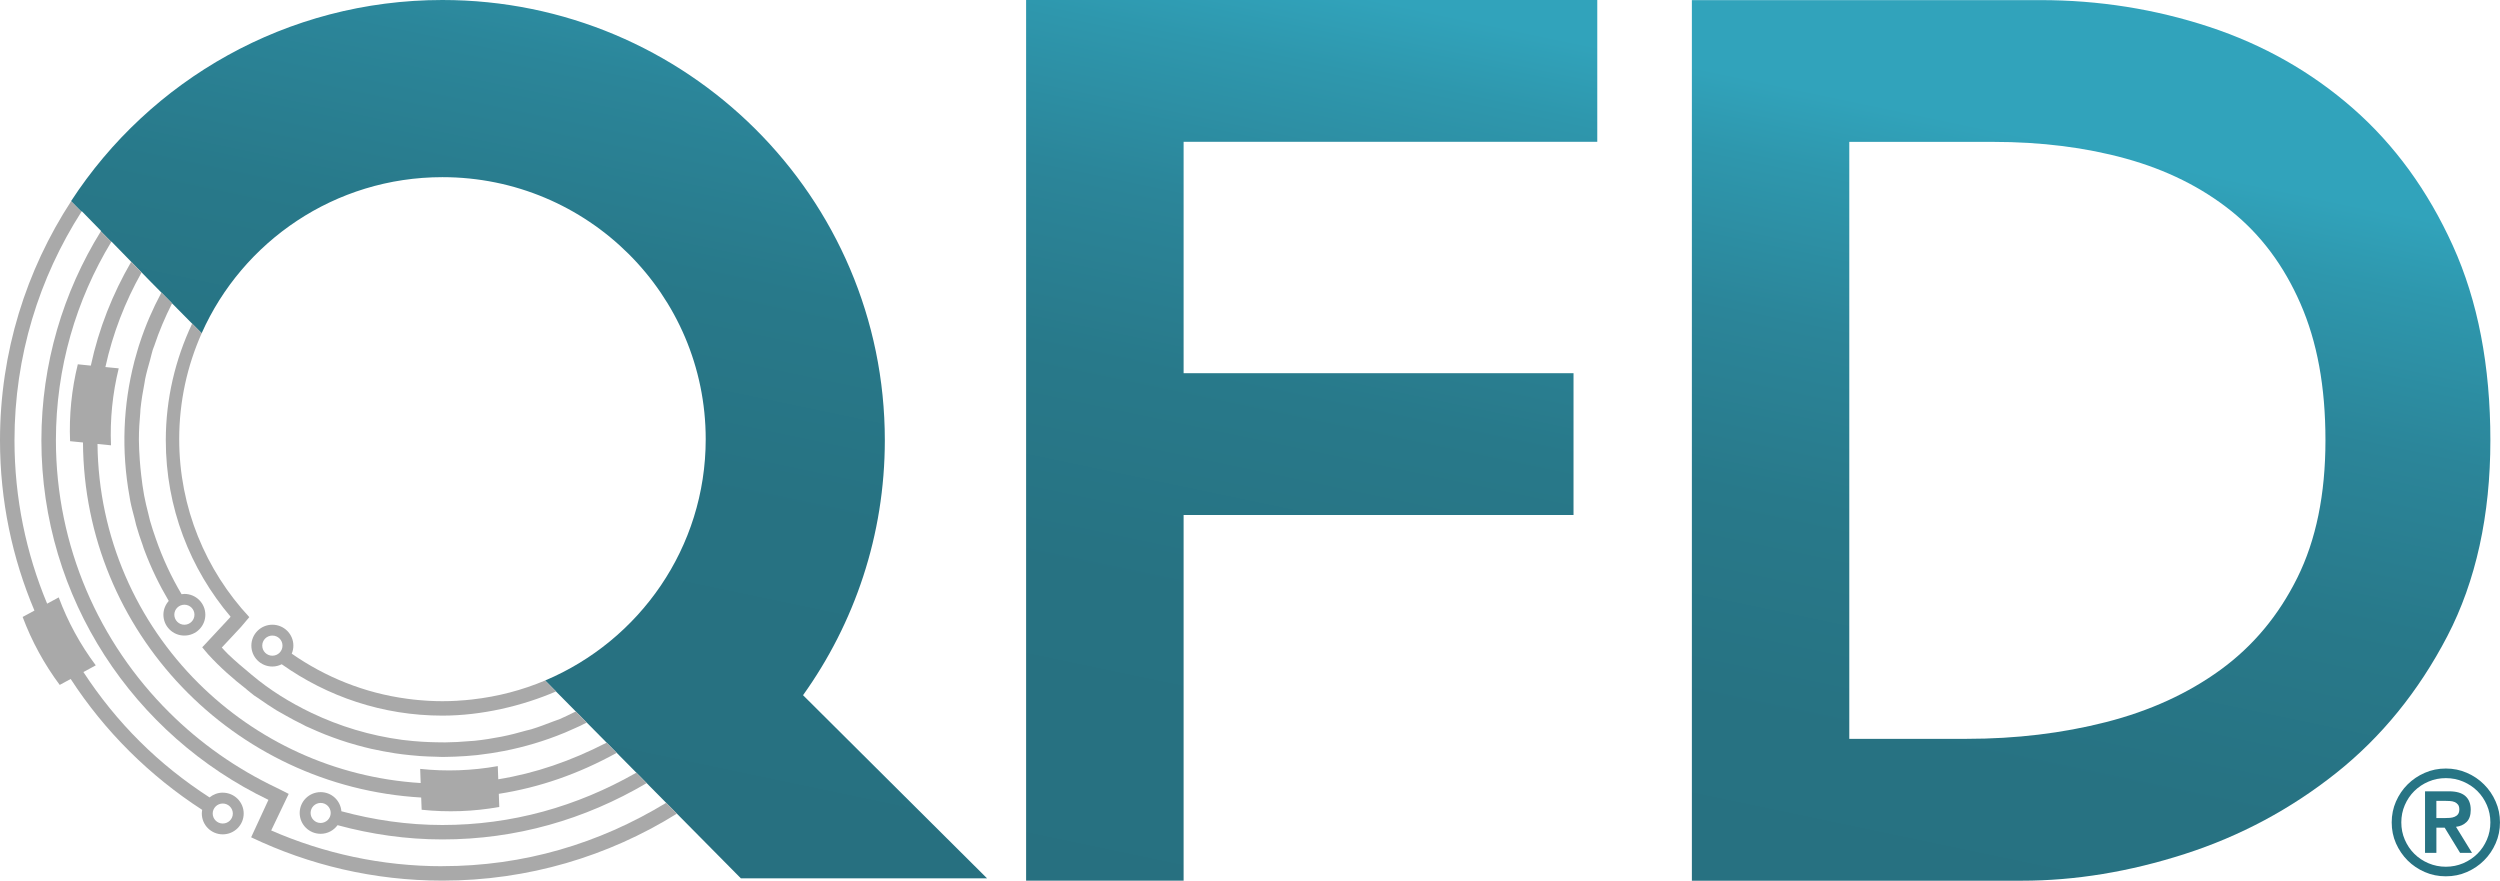 <?xml version="1.0" encoding="UTF-8"?>
<svg xmlns="http://www.w3.org/2000/svg" width="88" height="31" viewBox="0 0 88 31" fill="none">
  <g clip-path="url(#clip0_2499_2961)">
    <path d="M36.119 0H56.224V4.991H41.663V13.136H55.388V18.127H41.663V30.999H36.119V0Z" fill="url(#paint0_linear_2499_2961)"></path>
    <path d="M59.553 0.004H71.826C73.878 0.004 75.857 0.318 77.763 0.945C79.669 1.573 81.356 2.529 82.822 3.813C84.288 5.097 85.462 6.71 86.341 8.65C87.221 10.592 87.661 12.876 87.661 15.502C87.661 18.128 87.155 20.456 86.144 22.397C85.132 24.339 83.826 25.944 82.229 27.213C80.63 28.483 78.856 29.431 76.907 30.059C74.956 30.687 73.043 31.001 71.166 31.001H59.554V0.004H59.553ZM69.231 26.007C70.961 26.007 72.596 25.811 74.136 25.417C75.676 25.023 77.017 24.41 78.16 23.579C79.304 22.747 80.206 21.668 80.865 20.339C81.525 19.011 81.856 17.399 81.856 15.5C81.856 13.602 81.563 12.028 80.975 10.684C80.389 9.343 79.575 8.255 78.534 7.423C77.493 6.591 76.26 5.979 74.839 5.585C73.416 5.19 71.854 4.994 70.153 4.994H65.095V26.007H69.229H69.231Z" fill="url(#paint1_linear_2499_2961)"></path>
    <path d="M84.188 28.949C84.188 28.688 84.238 28.443 84.338 28.213C84.44 27.983 84.575 27.782 84.748 27.611C84.92 27.44 85.123 27.303 85.353 27.203C85.584 27.102 85.83 27.052 86.094 27.052C86.357 27.052 86.603 27.102 86.833 27.203C87.064 27.303 87.266 27.439 87.437 27.611C87.609 27.782 87.747 27.983 87.847 28.213C87.949 28.443 87.999 28.688 87.999 28.949C87.999 29.209 87.949 29.456 87.847 29.686C87.747 29.915 87.611 30.115 87.437 30.288C87.266 30.459 87.064 30.596 86.833 30.696C86.603 30.797 86.356 30.846 86.094 30.846C85.832 30.846 85.584 30.797 85.353 30.696C85.123 30.596 84.92 30.46 84.748 30.288C84.576 30.115 84.44 29.915 84.338 29.686C84.237 29.456 84.188 29.211 84.188 28.949ZM84.526 28.949C84.526 29.163 84.566 29.365 84.648 29.556C84.73 29.746 84.841 29.912 84.983 30.053C85.126 30.195 85.292 30.306 85.484 30.387C85.675 30.468 85.878 30.509 86.094 30.509C86.309 30.509 86.512 30.468 86.704 30.387C86.895 30.304 87.061 30.194 87.204 30.053C87.346 29.913 87.457 29.746 87.539 29.556C87.621 29.365 87.661 29.163 87.661 28.949C87.661 28.734 87.621 28.532 87.539 28.342C87.457 28.151 87.344 27.985 87.204 27.845C87.063 27.705 86.895 27.593 86.704 27.512C86.512 27.43 86.309 27.39 86.094 27.39C85.878 27.39 85.675 27.43 85.484 27.512C85.292 27.593 85.126 27.705 84.983 27.845C84.841 27.987 84.73 28.151 84.648 28.342C84.566 28.532 84.526 28.734 84.526 28.949ZM85.361 27.854H86.201C86.464 27.854 86.657 27.91 86.782 28.022C86.908 28.134 86.97 28.295 86.97 28.507C86.97 28.698 86.92 28.841 86.822 28.936C86.723 29.031 86.601 29.087 86.451 29.104L87.015 30.021H86.595L86.053 29.135H85.761V30.021H85.361V27.855V27.854ZM85.76 28.796H86.051C86.113 28.796 86.175 28.794 86.236 28.789C86.298 28.785 86.353 28.771 86.402 28.751C86.451 28.73 86.492 28.701 86.522 28.66C86.553 28.619 86.568 28.563 86.568 28.492C86.568 28.42 86.553 28.364 86.522 28.323C86.491 28.283 86.451 28.252 86.402 28.231C86.353 28.21 86.296 28.199 86.236 28.196C86.175 28.193 86.112 28.19 86.051 28.19H85.76V28.797V28.796Z" fill="url(#paint2_linear_2499_2961)"></path>
    <path d="M4.982 9.587L5.312 9.925L7.098 11.731C8.538 8.495 11.789 6.236 15.574 6.236C20.692 6.236 24.841 10.365 24.841 15.459C24.841 19.276 22.511 22.551 19.189 23.953L26.019 30.857L26.079 30.917H34.744L28.267 24.471C30.077 21.939 31.146 18.843 31.146 15.498C31.148 6.94 24.175 0 15.573 0C10.092 0 5.275 2.821 2.5 7.082L2.868 7.453C2.868 7.453 2.875 7.439 2.879 7.434L3.558 8.129C3.558 8.129 3.552 8.139 3.55 8.143L3.917 8.514C3.917 8.514 3.921 8.506 3.924 8.503L4.617 9.213" fill="url(#paint3_linear_2499_2961)"></path>
    <path d="M8.68 24.267C8.767 24.336 8.851 24.41 8.939 24.476C9.003 24.522 9.072 24.562 9.135 24.607C9.33 24.744 9.527 24.877 9.731 25.002C9.831 25.062 9.932 25.118 10.034 25.174C10.241 25.292 10.452 25.404 10.668 25.509L10.771 25.564L10.9 25.62C11.078 25.701 11.257 25.779 11.44 25.852C11.534 25.889 11.629 25.924 11.723 25.959C11.895 26.023 12.067 26.081 12.243 26.136C12.358 26.172 12.474 26.205 12.591 26.237C12.747 26.28 12.905 26.321 13.066 26.358C13.209 26.39 13.353 26.419 13.498 26.446C13.635 26.471 13.771 26.496 13.911 26.517C14.083 26.543 14.256 26.564 14.429 26.581C14.547 26.593 14.664 26.604 14.784 26.613C14.974 26.627 15.166 26.632 15.359 26.637C15.431 26.637 15.5 26.645 15.572 26.645C15.632 26.645 15.693 26.641 15.753 26.641C15.841 26.639 15.927 26.638 16.014 26.634C16.27 26.624 16.524 26.607 16.776 26.581L16.879 26.568C17.159 26.536 17.435 26.494 17.709 26.44L17.734 26.436C18.466 26.293 19.172 26.081 19.846 25.804L19.903 25.781C20.015 25.735 20.125 25.685 20.235 25.634C20.297 25.606 20.36 25.579 20.422 25.55L20.546 25.487C20.56 25.48 20.575 25.471 20.656 25.435L20.273 25.048C20.24 25.061 20.206 25.073 20.206 25.073C20.041 25.152 19.881 25.237 19.71 25.309C19.636 25.34 19.557 25.362 19.482 25.392C19.226 25.491 18.968 25.589 18.7 25.671C18.643 25.689 18.582 25.699 18.524 25.715C18.24 25.797 17.952 25.871 17.657 25.93C17.342 25.992 17.023 26.042 16.7 26.076C16.641 26.083 16.582 26.083 16.523 26.088C16.241 26.114 15.955 26.129 15.667 26.132C15.56 26.132 15.455 26.131 15.349 26.128C15.184 26.125 15.021 26.119 14.859 26.109C14.645 26.095 14.431 26.077 14.219 26.05L14.147 26.042C13.03 25.892 11.957 25.568 10.964 25.093C10.214 24.734 9.501 24.294 8.865 23.758C8.579 23.517 8.291 23.282 8.022 23.021C7.948 22.948 7.879 22.871 7.807 22.794L8.476 22.077L8.776 21.723C7.245 20.078 6.308 17.877 6.308 15.458C6.308 14.131 6.592 12.87 7.1 11.729L6.764 11.39L6.759 11.402C6.173 12.647 5.836 14.033 5.836 15.498C5.836 17.868 6.692 20.027 8.117 21.709L8.088 21.745L7.204 22.694L7.118 22.784C7.191 22.868 7.257 22.956 7.332 23.039C7.743 23.488 8.201 23.893 8.682 24.266L8.68 24.267Z" fill="#A9A9A9"></path>
    <path d="M2.739 12.822C2.521 13.708 2.429 14.619 2.467 15.53C2.618 15.546 2.77 15.56 2.921 15.575C2.96 22.248 8.211 27.689 14.826 28.073C14.832 28.216 14.836 28.359 14.842 28.503C15.753 28.599 16.673 28.567 17.575 28.405C17.569 28.251 17.563 28.097 17.558 27.943C19 27.717 20.36 27.243 21.708 26.501L21.513 26.305L21.353 26.142C20.088 26.791 18.849 27.218 17.539 27.431C17.534 27.277 17.528 27.122 17.522 26.967C16.621 27.128 15.701 27.162 14.79 27.065C14.795 27.23 14.802 27.397 14.808 27.563C11.759 27.373 9.017 26.068 6.987 24.049C4.816 21.889 3.466 18.916 3.432 15.627C3.59 15.643 3.748 15.658 3.907 15.675C3.869 14.764 3.961 13.852 4.179 12.966C4.023 12.951 3.866 12.935 3.71 12.92C3.969 11.737 4.404 10.619 4.982 9.593V9.59H4.983L4.618 9.216C3.968 10.337 3.477 11.563 3.197 12.87C3.044 12.854 2.891 12.839 2.738 12.823L2.739 12.822Z" fill="#A9A9A9"></path>
    <path d="M6.491 22.372C6.898 22.372 7.228 22.044 7.228 21.639C7.228 21.234 6.898 20.906 6.491 20.906C6.457 20.906 6.423 20.912 6.391 20.916C6.028 20.305 5.723 19.65 5.484 18.96C5.412 18.754 5.342 18.546 5.282 18.335C5.258 18.248 5.24 18.159 5.218 18.071C5.166 17.864 5.113 17.655 5.074 17.443C5.029 17.202 4.998 16.962 4.97 16.722C4.949 16.546 4.933 16.369 4.92 16.191C4.905 15.951 4.889 15.711 4.889 15.473C4.889 15.146 4.909 14.824 4.939 14.506L4.944 14.405C4.977 14.091 5.027 13.784 5.087 13.478L5.108 13.348C5.156 13.112 5.223 12.884 5.287 12.655C5.318 12.546 5.34 12.432 5.374 12.323C5.389 12.272 5.412 12.225 5.429 12.176C5.599 11.661 5.811 11.165 6.054 10.684L6.059 10.678L5.681 10.297V10.3C5.378 10.866 5.12 11.458 4.919 12.077L4.887 12.173C4.867 12.236 4.85 12.302 4.83 12.366C4.796 12.481 4.763 12.595 4.732 12.711L4.722 12.753C4.337 14.256 4.265 15.863 4.561 17.486L4.564 17.506L4.587 17.641C4.627 17.849 4.685 18.05 4.737 18.253C4.758 18.332 4.774 18.413 4.795 18.492C4.861 18.729 4.94 18.96 5.022 19.189C5.044 19.253 5.061 19.319 5.088 19.381C5.322 20.003 5.609 20.593 5.94 21.153C5.825 21.282 5.752 21.451 5.752 21.639C5.752 22.044 6.081 22.372 6.488 22.372H6.491ZM6.491 21.286C6.687 21.286 6.845 21.444 6.845 21.638C6.845 21.833 6.686 21.99 6.491 21.991C6.295 21.991 6.138 21.833 6.136 21.638C6.136 21.443 6.295 21.286 6.491 21.286Z" fill="#A9A9A9"></path>
    <path d="M7.841 27.901C7.663 27.901 7.504 27.966 7.376 28.069C6.49 27.497 5.664 26.84 4.921 26.099C4.175 25.358 3.512 24.538 2.936 23.656C3.081 23.577 3.226 23.499 3.371 23.42C2.824 22.688 2.385 21.884 2.067 21.028C1.931 21.101 1.795 21.176 1.659 21.249C0.92 19.478 0.51 17.536 0.51 15.499C0.51 12.536 1.378 9.777 2.867 7.453L2.817 7.402L2.503 7.084C0.924 9.509 0 12.395 0 15.499C0 17.624 0.432 19.648 1.212 21.492C1.073 21.567 0.935 21.641 0.797 21.717C1.117 22.572 1.557 23.377 2.102 24.109C2.23 24.039 2.36 23.97 2.488 23.9C3.685 25.742 5.267 27.312 7.117 28.507C7.11 28.549 7.104 28.591 7.104 28.636C7.104 29.041 7.434 29.369 7.841 29.369C8.248 29.369 8.578 29.041 8.578 28.636C8.578 28.231 8.248 27.902 7.841 27.902V27.901ZM7.841 28.988C7.645 28.988 7.487 28.829 7.487 28.636C7.487 28.441 7.647 28.284 7.841 28.284C8.037 28.284 8.195 28.442 8.196 28.636C8.196 28.831 8.037 28.988 7.841 28.988Z" fill="#A9A9A9"></path>
    <path d="M15.572 30.491C13.427 30.491 11.391 30.037 9.546 29.232L10.162 27.945L9.73 27.727C8.322 27.059 7.044 26.159 5.954 25.073C3.491 22.623 1.97 19.239 1.968 15.499C1.968 12.943 2.681 10.554 3.917 8.514L3.549 8.143C2.225 10.282 1.458 12.802 1.457 15.499C1.457 21.073 4.721 25.885 9.449 28.155L8.84 29.473C10.879 30.447 13.159 30.998 15.572 30.998C18.596 30.998 21.416 30.137 23.805 28.654L23.826 28.64L23.449 28.259C21.082 29.701 18.421 30.489 15.572 30.489V30.491Z" fill="#A9A9A9"></path>
    <path d="M11.287 29.35C11.532 29.35 11.748 29.229 11.882 29.046C13.059 29.365 14.293 29.548 15.572 29.548C18.159 29.548 20.582 28.851 22.761 27.567L22.398 27.199C20.303 28.396 18.014 29.04 15.572 29.04C14.34 29.04 13.151 28.863 12.017 28.556C11.986 28.179 11.672 27.883 11.286 27.883C10.879 27.883 10.549 28.212 10.549 28.617C10.549 29.022 10.879 29.35 11.286 29.35H11.287ZM11.287 28.263C11.483 28.263 11.641 28.422 11.641 28.615C11.641 28.81 11.481 28.967 11.287 28.969C11.091 28.969 10.933 28.81 10.933 28.615C10.933 28.42 11.093 28.263 11.287 28.263Z" fill="#A9A9A9"></path>
    <path d="M16.617 24.622C16.465 24.639 16.311 24.653 16.156 24.661C16.134 24.663 16.111 24.665 16.087 24.667C15.917 24.677 15.746 24.682 15.573 24.682C15.573 24.682 15.573 24.682 15.572 24.682C15.426 24.682 15.283 24.678 15.14 24.671C15.094 24.668 15.047 24.665 15.002 24.663C14.908 24.657 14.814 24.65 14.721 24.641C14.661 24.636 14.601 24.63 14.542 24.623C14.469 24.615 14.397 24.605 14.323 24.595C12.827 24.395 11.45 23.832 10.269 23.009C10.306 22.923 10.327 22.826 10.327 22.726C10.327 22.32 9.996 21.99 9.587 21.99C9.179 21.99 8.848 22.32 8.848 22.726C8.848 23.133 9.179 23.462 9.587 23.462C9.707 23.462 9.817 23.431 9.917 23.382C11.516 24.515 13.464 25.19 15.572 25.19C16.948 25.19 18.381 24.852 19.571 24.339L19.189 23.953C18.386 24.292 17.525 24.52 16.627 24.62C16.624 24.62 16.62 24.62 16.617 24.62V24.622ZM9.587 23.081C9.39 23.081 9.231 22.923 9.231 22.726C9.231 22.53 9.39 22.372 9.587 22.372C9.784 22.372 9.944 22.53 9.944 22.726C9.944 22.923 9.784 23.081 9.587 23.081Z" fill="#A9A9A9"></path>
  </g>
  <defs>
    <linearGradient id="paint0_linear_2499_2961" x1="40.609" y1="33.385" x2="47.645" y2="-0.197" gradientUnits="userSpaceOnUse">
      <stop stop-color="#277080"></stop>
      <stop offset="0.36" stop-color="#277282"></stop>
      <stop offset="0.58" stop-color="#28798A"></stop>
      <stop offset="0.76" stop-color="#2B8599"></stop>
      <stop offset="0.92" stop-color="#2E97AD"></stop>
      <stop offset="1" stop-color="#31A3BB"></stop>
    </linearGradient>
    <linearGradient id="paint1_linear_2499_2961" x1="67.21" y1="38.958" x2="74.246" y2="5.376" gradientUnits="userSpaceOnUse">
      <stop stop-color="#277080"></stop>
      <stop offset="0.36" stop-color="#277282"></stop>
      <stop offset="0.58" stop-color="#28798A"></stop>
      <stop offset="0.76" stop-color="#2B8599"></stop>
      <stop offset="0.92" stop-color="#2E97AD"></stop>
      <stop offset="1" stop-color="#31A3BB"></stop>
    </linearGradient>
    <linearGradient id="paint2_linear_2499_2961" x1="83.265" y1="42.322" x2="90.3" y2="8.739" gradientUnits="userSpaceOnUse">
      <stop stop-color="#277080"></stop>
      <stop offset="0.36" stop-color="#277282"></stop>
      <stop offset="0.58" stop-color="#28798A"></stop>
      <stop offset="0.76" stop-color="#2B8599"></stop>
      <stop offset="0.92" stop-color="#2E97AD"></stop>
      <stop offset="1" stop-color="#31A3BB"></stop>
    </linearGradient>
    <linearGradient id="paint3_linear_2499_2961" x1="16.642" y1="28.363" x2="23.679" y2="-5.219" gradientUnits="userSpaceOnUse">
      <stop stop-color="#277080"></stop>
      <stop offset="0.36" stop-color="#277282"></stop>
      <stop offset="0.58" stop-color="#28798A"></stop>
      <stop offset="0.76" stop-color="#2B8599"></stop>
      <stop offset="0.92" stop-color="#2E97AD"></stop>
      <stop offset="1" stop-color="#31A3BB"></stop>
    </linearGradient>
    <clipPath id="clip0_2499_2961">
      <rect width="88" height="31" fill="white"></rect>
    </clipPath>
  </defs>
</svg>
